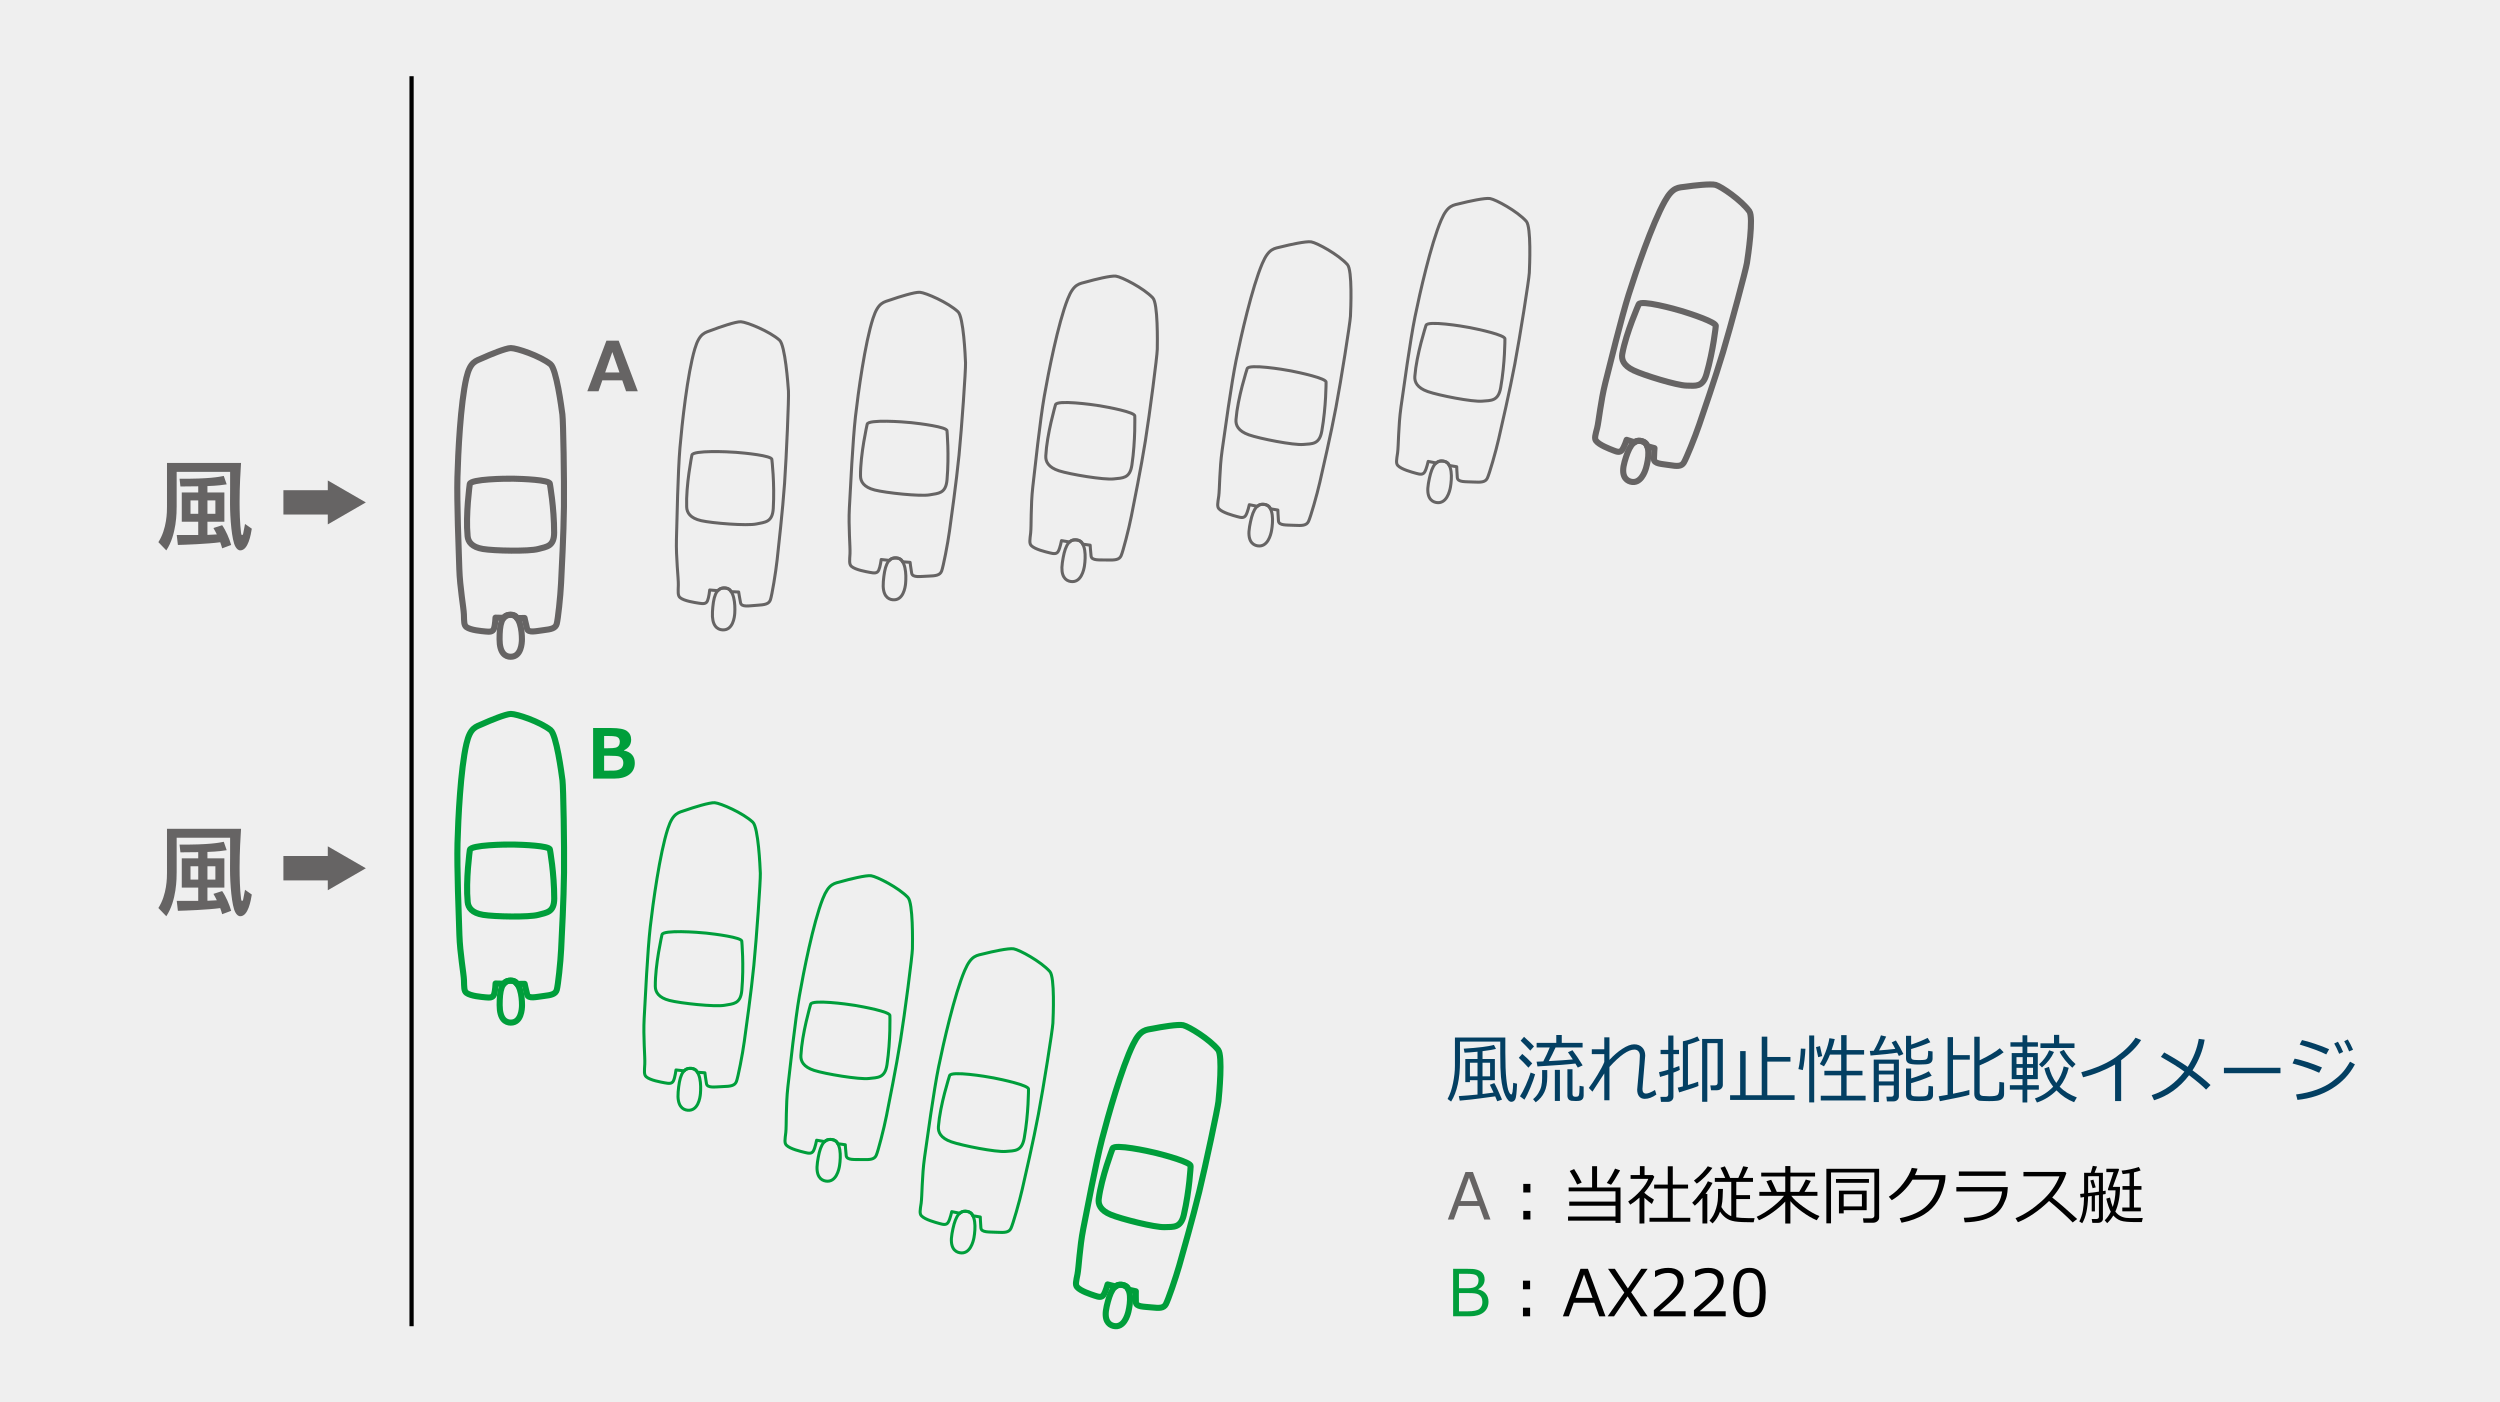 <?xml version="1.0" encoding="utf-8"?>
<!-- Generator: Adobe Illustrator 25.2.0, SVG Export Plug-In . SVG Version: 6.00 Build 0)  -->
<svg version="1.1" id="レイヤー_1" xmlns="http://www.w3.org/2000/svg" xmlns:xlink="http://www.w3.org/1999/xlink" x="0px"
	 y="0px" width="232.441px" height="130.395px" viewBox="0 0 232.441 130.395" style="enable-background:new 0 0 232.441 130.395;"
	 xml:space="preserve">
<style type="text/css">
	.st0{fill:#EFEFEF;}
	.st1{fill:#666464;}
	.st2{fill:#009E3B;}
	.st3{fill:#033F62;}
	.st4{fill:none;stroke:#009E3B;stroke-width:0.567;stroke-linecap:round;stroke-linejoin:round;}
	.st5{fill:none;stroke:#009E3B;stroke-width:0.283;stroke-linecap:round;stroke-linejoin:round;}
	.st6{fill:none;stroke:#666464;stroke-width:0.567;stroke-linecap:round;stroke-linejoin:round;}
	.st7{fill:none;stroke:#666464;stroke-width:0.283;stroke-linecap:round;stroke-linejoin:round;}
	.st8{fill:none;stroke:#000000;stroke-width:0.393;}
</style>
<rect class="st0" width="232.441" height="130.395"/>
<g>
	<path class="st1" d="M137.995,113.385l-0.454-1.26h-1.916l-0.454,1.26h-0.554l1.635-4.415h0.694l1.632,4.415H137.995z
		 M137.377,111.671l-0.794-2.177l-0.791,2.177H137.377z"/>
	<path d="M142.293,110.874h-0.665v-0.8h0.665V110.874z M142.293,113.385h-0.665v-0.8h0.665V113.385z"/>
	<path d="M145.791,113.493v-0.387h4.412v-1.002h-4.301v-0.381h4.301v-0.955h-4.356v-0.36h2.18v-1.978h0.463v1.978h2.18v3.293h-0.466
		v-0.208H145.791z M146.635,110.133c-0.154-0.355-0.383-0.775-0.686-1.26l0.41-0.179c0.25,0.387,0.485,0.805,0.706,1.254
		L146.635,110.133z M149.793,110.156l-0.404-0.164c0.289-0.391,0.547-0.837,0.773-1.339l0.469,0.164
		C150.268,109.462,149.988,109.908,149.793,110.156z"/>
	<path d="M152.433,113.757v-2.411c-0.285,0.264-0.57,0.483-0.855,0.659l-0.196-0.293c0.412-0.277,0.796-0.614,1.151-1.011
		s0.596-0.762,0.721-1.096h-1.646v-0.354h0.864v-0.826h0.434v0.826h0.765l0.141,0.158c-0.186,0.494-0.493,0.985-0.923,1.474v0.023
		c0.236,0.213,0.532,0.424,0.888,0.633l-0.19,0.404c-0.248-0.178-0.48-0.369-0.697-0.574v2.388H152.433z M153.364,113.59v-0.366
		h1.699v-2.719h-1.266v-0.366h1.266v-1.702h0.466v1.702h1.421v0.366h-1.421v2.719h1.629v0.366H153.364z"/>
	<path d="M158.286,113.757v-2.388c-0.264,0.318-0.5,0.563-0.709,0.732l-0.246-0.275c0.248-0.234,0.52-0.552,0.814-0.954
		c0.295-0.4,0.511-0.748,0.647-1.041l0.431,0.149c-0.143,0.297-0.36,0.64-0.653,1.028h0.17v2.748H158.286z M157.759,110.048
		l-0.264-0.281c0.293-0.221,0.556-0.458,0.788-0.712s0.398-0.46,0.498-0.618l0.428,0.146c-0.17,0.26-0.396,0.531-0.68,0.816
		C158.246,109.683,157.989,109.899,157.759,110.048z M160.047,112.23c0.248,0.42,0.555,0.701,0.92,0.844v-3.188h-1.529v-0.366h0.967
		c-0.162-0.379-0.31-0.693-0.442-0.943l0.41-0.135c0.145,0.248,0.309,0.607,0.492,1.078h0.759c0.199-0.424,0.35-0.785,0.451-1.084
		l0.46,0.085c-0.15,0.344-0.311,0.677-0.48,0.999h0.932v0.366h-1.553v1.23h1.277v0.369h-1.277v1.702
		c0.131,0.02,0.286,0.035,0.466,0.047s0.378,0.019,0.596,0.021s0.431,0.003,0.638,0.003l-0.085,0.387
		c-0.834,0-1.42-0.028-1.756-0.083c-0.338-0.057-0.614-0.164-0.83-0.324s-0.396-0.355-0.54-0.586
		c-0.154,0.428-0.385,0.793-0.691,1.096l-0.29-0.255c0.139-0.152,0.257-0.316,0.354-0.492s0.186-0.395,0.264-0.657
		s0.128-0.493,0.147-0.691c0.021-0.198,0.031-0.48,0.031-0.846v-0.264h0.454c-0.018,0.609-0.036,1.002-0.058,1.178
		C160.113,111.897,160.084,112.066,160.047,112.23z"/>
	<path d="M163.539,113.455l-0.208-0.322c0.518-0.238,1.019-0.551,1.503-0.939c0.484-0.387,0.831-0.726,1.04-1.015h-2.297v-0.366
		h1.119c-0.211-0.471-0.364-0.8-0.46-0.987l0.442-0.132c0.123,0.232,0.298,0.605,0.524,1.119h0.785v-1.427h-2.235v-0.354h2.235
		v-0.618h0.478v0.618h2.294v0.354h-2.294v1.427h0.82c0.271-0.451,0.476-0.833,0.612-1.146l0.463,0.129
		c-0.156,0.307-0.351,0.646-0.583,1.017h1.201v0.366h-2.432c0.199,0.291,0.582,0.64,1.148,1.046s1.058,0.687,1.474,0.841
		l-0.258,0.39c-0.441-0.189-0.898-0.456-1.369-0.801c-0.473-0.345-0.831-0.672-1.077-0.98v2.083h-0.478v-2.039
		c-0.313,0.332-0.693,0.66-1.141,0.983C164.398,113.024,163.963,113.275,163.539,113.455z"/>
	<path d="M174.13,113.687h-0.864l-0.053-0.41h0.776c0.078,0,0.145-0.023,0.199-0.07s0.082-0.099,0.082-0.155v-4.04h-4.028v4.731
		h-0.434v-5.074h4.907v4.547c0,0.129-0.057,0.239-0.169,0.332S174.296,113.687,174.13,113.687z M170.702,109.972v-0.354h3.067v0.354
		H170.702z M171.42,112.518v0.299h-0.442v-2.112h2.578v1.813H171.42z M171.42,112.169h1.693v-1.128h-1.693V112.169z"/>
	<path d="M178.287,108.656c-0.057,0.186-0.138,0.386-0.243,0.601h2.842l-0.023,0.407c-0.006,0.117-0.056,0.345-0.149,0.683
		c-0.061,0.217-0.136,0.435-0.225,0.653s-0.205,0.445-0.35,0.68s-0.319,0.455-0.523,0.662s-0.441,0.396-0.713,0.566
		c-0.271,0.172-0.586,0.323-0.941,0.456c-0.357,0.133-0.744,0.24-1.162,0.322l-0.173-0.422c1.127-0.219,1.985-0.622,2.573-1.21
		c0.59-0.588,0.959-1.378,1.109-2.37h-2.496c-0.23,0.379-0.517,0.738-0.857,1.076c-0.341,0.34-0.696,0.616-1.067,0.831l-0.275-0.325
		c0.518-0.328,0.969-0.746,1.354-1.256c0.385-0.508,0.646-0.983,0.782-1.425L178.287,108.656z"/>
	<path d="M186.681,110.367c-0.021,0.352-0.053,0.624-0.094,0.817s-0.146,0.464-0.315,0.81c-0.169,0.348-0.412,0.639-0.73,0.877
		c-0.318,0.236-0.715,0.422-1.189,0.553c-0.475,0.133-1.034,0.207-1.679,0.225l-0.085-0.425c1.111-0.025,1.956-0.236,2.535-0.634
		s0.921-1.001,1.024-1.81h-4.254v-0.413H186.681z M186.479,109.33h-4.351v-0.41h4.351V109.33z"/>
	<path d="M193.126,113.338l-0.416,0.322c-0.535-0.551-1.267-1.217-2.194-1.998c-0.971,0.934-1.937,1.592-2.897,1.975l-0.223-0.372
		c0.805-0.328,1.605-0.849,2.403-1.56c0.798-0.712,1.357-1.49,1.678-2.334h-3.343v-0.407h3.87l0.12,0.108
		c-0.273,0.828-0.712,1.584-1.315,2.268C191.406,111.807,192.179,112.473,193.126,113.338z"/>
	<path d="M194.48,112.629v-1.43l-0.337,0.044c-0.029,1.117-0.211,1.946-0.545,2.487l-0.27-0.164
		c0.152-0.305,0.261-0.632,0.326-0.981s0.104-0.779,0.116-1.289c-0.109,0.016-0.218,0.032-0.325,0.05l-0.044-0.337l0.372-0.041
		v-1.925h0.621c0.061-0.191,0.123-0.407,0.188-0.647l0.393,0.062c-0.045,0.129-0.122,0.324-0.231,0.586h0.776v1.699l0.255-0.041
		v0.313c-0.057,0.01-0.142,0.023-0.255,0.041v2.265c0,0.111-0.043,0.201-0.127,0.271c-0.086,0.068-0.192,0.104-0.321,0.104h-0.533
		l-0.059-0.36h0.457c0.057,0,0.106-0.018,0.149-0.053s0.064-0.079,0.064-0.132v-2.042l-0.372,0.05v1.471H194.48z M195.15,110.795
		v-1.438h-1.002v1.567L195.15,110.795z M194.564,110.476l-0.208-0.721l0.281-0.076l0.214,0.718L194.564,110.476z M199.141,113.622
		l-0.501,0.003c-0.725,0.004-1.215-0.041-1.471-0.135s-0.482-0.253-0.68-0.478c-0.16,0.271-0.351,0.509-0.571,0.712l-0.229-0.264
		c0.223-0.211,0.411-0.476,0.565-0.794c-0.158-0.299-0.298-0.705-0.419-1.219l0.343-0.103c0.078,0.365,0.164,0.658,0.258,0.879
		c0.16-0.467,0.246-0.982,0.258-1.547h-0.668l-0.044-0.091l0.527-1.605h-0.668v-0.316h1.128l0.056,0.079l-0.583,1.608h0.668v0.032
		c0,0.875-0.145,1.631-0.434,2.268c0.082,0.111,0.175,0.207,0.276,0.287c0.104,0.08,0.217,0.145,0.342,0.195
		c0.125,0.049,0.249,0.082,0.373,0.098s0.346,0.023,0.664,0.023c0.283,0,0.582-0.003,0.896-0.009L199.141,113.622z M197.324,112.623
		v-0.349h0.674v-1.658h-0.656v-0.337h0.656v-1.195c-0.207,0.035-0.419,0.063-0.636,0.082l-0.105-0.325
		c0.217-0.012,0.486-0.053,0.809-0.123s0.587-0.144,0.794-0.22l0.167,0.325c-0.17,0.064-0.376,0.124-0.618,0.179v1.277h0.697v0.337
		h-0.697v1.658h0.642v0.349H197.324z"/>
	<path class="st2" d="M135.106,122.385v-4.415h1.301c0.199,0,0.368,0.004,0.509,0.012c0.139,0.008,0.282,0.033,0.43,0.076
		s0.274,0.108,0.38,0.194c0.105,0.088,0.184,0.189,0.234,0.307s0.076,0.251,0.076,0.401c0,0.391-0.197,0.691-0.592,0.902v0.023
		c0.299,0.063,0.532,0.194,0.7,0.394c0.168,0.201,0.252,0.449,0.252,0.746c0,0.42-0.15,0.752-0.453,0.994
		c-0.301,0.244-0.731,0.365-1.29,0.365H135.106z M135.651,118.433v1.342h0.788c0.381,0,0.647-0.062,0.8-0.185
		s0.229-0.313,0.229-0.568c0-0.178-0.061-0.32-0.182-0.428s-0.426-0.161-0.914-0.161H135.651z M135.651,120.226v1.696h0.794
		c0.561,0,0.931-0.078,1.111-0.232c0.181-0.156,0.271-0.365,0.271-0.629c0-0.172-0.033-0.318-0.1-0.441
		c-0.066-0.121-0.171-0.218-0.313-0.288s-0.416-0.105-0.824-0.105H135.651z"/>
	<path d="M142.264,119.874h-0.665v-0.8h0.665V119.874z M142.264,122.385h-0.665v-0.8h0.665V122.385z"/>
	<path d="M148.689,122.385l-0.454-1.26h-1.916l-0.454,1.26h-0.554l1.635-4.415h0.694l1.632,4.415H148.689z M148.07,120.671
		l-0.794-2.177l-0.791,2.177H148.07z"/>
	<path d="M153.191,117.97l-1.532,2.183l1.529,2.232h-0.636l-1.225-1.849l-1.257,1.849h-0.595l1.547-2.206l-1.512-2.209h0.633
		l1.21,1.825l1.239-1.825H153.191z"/>
	<path d="M156.722,122.385h-2.953v-0.571c0.313-0.27,0.664-0.583,1.053-0.94c0.391-0.357,0.68-0.672,0.869-0.943
		s0.284-0.543,0.284-0.814c0-0.24-0.08-0.428-0.239-0.563s-0.375-0.202-0.648-0.202c-0.4,0-0.794,0.127-1.181,0.381h-0.029v-0.571
		c0.395-0.188,0.803-0.281,1.225-0.281c0.445,0,0.796,0.108,1.052,0.324s0.384,0.51,0.384,0.883c0,0.199-0.033,0.39-0.099,0.571
		s-0.167,0.358-0.306,0.53s-0.305,0.354-0.498,0.548s-0.638,0.586-1.333,1.178h2.42V122.385z"/>
	<path d="M160.448,122.385h-2.953v-0.571c0.313-0.27,0.664-0.583,1.053-0.94c0.391-0.357,0.68-0.672,0.869-0.943
		s0.284-0.543,0.284-0.814c0-0.24-0.08-0.428-0.239-0.563s-0.375-0.202-0.648-0.202c-0.4,0-0.794,0.127-1.181,0.381h-0.029v-0.571
		c0.395-0.188,0.803-0.281,1.225-0.281c0.445,0,0.796,0.108,1.052,0.324s0.384,0.51,0.384,0.883c0,0.199-0.033,0.39-0.099,0.571
		s-0.167,0.358-0.306,0.53s-0.305,0.354-0.498,0.548s-0.638,0.586-1.333,1.178h2.42V122.385z"/>
	<path d="M162.66,122.476c-0.52,0-0.901-0.186-1.146-0.557s-0.366-0.95-0.366-1.737s0.122-1.367,0.368-1.74
		c0.244-0.373,0.626-0.56,1.144-0.56c0.514,0,0.894,0.188,1.14,0.562s0.369,0.951,0.369,1.732c0,0.789-0.122,1.369-0.366,1.742
		C163.559,122.289,163.178,122.476,162.66,122.476z M162.66,118.33c-0.334,0-0.576,0.133-0.727,0.396
		c-0.15,0.266-0.226,0.75-0.226,1.455c0,0.699,0.075,1.182,0.226,1.447s0.393,0.398,0.727,0.398s0.575-0.133,0.726-0.398
		c0.148-0.266,0.224-0.75,0.224-1.453c0-0.689-0.074-1.169-0.223-1.439S162.996,118.33,162.66,118.33z"/>
</g>
<g>
	<path class="st3" d="M139.488,97.959v-1.114h-3.744V98.7c0,1.594-0.274,2.833-0.823,3.719l-0.331-0.242
		c0.225-0.412,0.395-0.908,0.51-1.488c0.116-0.58,0.174-1.109,0.174-1.588v-2.635h4.686v1.363c0,1.08,0.031,1.911,0.094,2.493
		c0.063,0.583,0.138,0.968,0.226,1.157s0.165,0.283,0.23,0.283c0.055,0,0.096-0.084,0.122-0.254s0.046-0.446,0.059-0.829
		l0.359,0.079c-0.029,0.804-0.083,1.283-0.16,1.437c-0.077,0.154-0.194,0.237-0.352,0.248h-0.022c-0.095,0-0.188-0.048-0.281-0.142
		c-0.092-0.095-0.184-0.24-0.274-0.436c-0.092-0.196-0.172-0.432-0.24-0.706c-0.069-0.274-0.125-0.62-0.167-1.036
		S139.488,98.987,139.488,97.959z M135.722,102.334l-0.086-0.421c0.565-0.038,1.146-0.088,1.738-0.146v-1.336h-0.705v0.184h-0.43
		v-2.156h1.135v-0.674c-0.489,0.049-0.892,0.078-1.207,0.09l-0.073-0.373c1.346-0.084,2.281-0.201,2.807-0.349l0.188,0.369
		c-0.306,0.077-0.722,0.147-1.249,0.212v0.725h1.147v1.973h-1.147v1.285c0.44-0.049,0.782-0.093,1.026-0.134
		c-0.127-0.287-0.241-0.528-0.344-0.725l0.414-0.157c0.165,0.273,0.403,0.785,0.715,1.535l-0.445,0.156
		c-0.038-0.104-0.101-0.257-0.188-0.457c-0.506,0.061-1.003,0.129-1.49,0.201C137.124,102.194,136.523,102.261,135.722,102.334z
		 M137.374,98.807h-0.705v1.265h0.705V98.807z M138.544,98.807h-0.705v1.265h0.705V98.807z"/>
	<path class="st3" d="M142.107,99.269c-0.346-0.383-0.645-0.688-0.896-0.916l0.324-0.363c0.263,0.215,0.571,0.508,0.925,0.879
		L142.107,99.269z M141.735,102.245l-0.413-0.314c0.169-0.253,0.353-0.603,0.55-1.049c0.197-0.447,0.345-0.834,0.441-1.159
		l0.417,0.157c-0.098,0.357-0.243,0.77-0.438,1.237C142.1,101.585,141.913,101.96,141.735,102.245z M142.279,97.683
		c-0.24-0.273-0.539-0.582-0.896-0.924l0.317-0.361c0.456,0.412,0.765,0.709,0.925,0.892L142.279,97.683z M142.784,102.487
		l-0.244-0.293c0.192-0.15,0.356-0.336,0.49-0.558c0.135-0.222,0.228-0.438,0.277-0.653c0.05-0.214,0.074-0.467,0.074-0.758v-0.732
		h0.477v0.623c0,0.576-0.089,1.051-0.267,1.425S143.145,102.23,142.784,102.487z M143.49,98.684c0.25-0.479,0.449-0.91,0.598-1.296
		h-1.218v-0.427h1.828v-0.728h0.509v0.728h1.938v0.427h-2.515c-0.225,0.492-0.435,0.916-0.629,1.269
		c0.951-0.052,1.696-0.104,2.234-0.153c-0.17-0.268-0.32-0.49-0.451-0.67l0.42-0.188c0.279,0.36,0.595,0.829,0.947,1.408
		l-0.452,0.205c-0.065-0.114-0.141-0.239-0.226-0.376c-0.604,0.078-1.778,0.168-3.525,0.27l-0.079-0.44
		C142.97,98.708,143.177,98.7,143.49,98.684z M144.564,102.358v-2.885h0.471v2.885H144.564z M145.731,99.415h0.474v2.307
		c0,0.167,0.085,0.25,0.257,0.25c0.114,0,0.192-0.01,0.232-0.027s0.072-0.051,0.095-0.096c0.023-0.045,0.042-0.139,0.055-0.28
		s0.019-0.347,0.019-0.615l0.379,0.068v0.831c0,0.123-0.026,0.225-0.078,0.304s-0.125,0.135-0.218,0.166
		c-0.094,0.03-0.236,0.046-0.429,0.046c-0.168,0-0.307-0.008-0.417-0.023c-0.11-0.017-0.199-0.066-0.267-0.149
		c-0.068-0.083-0.102-0.197-0.102-0.343V99.415z"/>
	<path class="st3" d="M149.16,99.802c-0.239,0.385-0.605,0.951-1.1,1.698l-0.334-0.349c0.233-0.303,0.501-0.705,0.803-1.207
		c0.303-0.501,0.513-0.9,0.631-1.199v-0.738H148V97.56h1.16v-1.111h0.48v2.099c0.382-0.415,0.782-0.76,1.203-1.036
		c0.421-0.275,0.787-0.414,1.099-0.416c0.301,0,0.546,0.094,0.735,0.281c0.189,0.188,0.286,0.436,0.288,0.744
		c0,0.027-0.001,0.055-0.004,0.085l-0.188,2.235c-0.042,0.508-0.063,0.777-0.063,0.807c0,0.285,0.111,0.428,0.334,0.428
		c0.181,0,0.457-0.112,0.83-0.336l0.13,0.428c-0.373,0.267-0.732,0.4-1.077,0.4c-0.228,0-0.402-0.076-0.524-0.228
		c-0.123-0.151-0.185-0.36-0.185-0.628c0-0.077,0.05-0.619,0.149-1.627c0.057-0.594,0.091-1.107,0.102-1.541
		c0-0.162-0.046-0.295-0.137-0.4c-0.091-0.104-0.214-0.156-0.369-0.156c-0.572,0-1.347,0.539-2.323,1.616v3.097h-0.48V99.802z"/>
	<path class="st3" d="M155.042,102.45h-0.61l-0.054-0.465h0.482c0.166,0,0.248-0.078,0.248-0.232v-1.855
		c-0.312,0.102-0.565,0.18-0.763,0.232l-0.096-0.441c0.199-0.041,0.485-0.117,0.858-0.229v-1.449h-0.712v-0.4h0.712v-1.33h0.483
		v1.33h0.519v0.4h-0.519v1.295c0.252-0.084,0.432-0.149,0.537-0.195l0.055,0.363c-0.13,0.072-0.327,0.158-0.592,0.256v2.229
		c0,0.152-0.052,0.273-0.154,0.36C155.335,102.406,155.203,102.45,155.042,102.45z M156.116,101.571l-0.124-0.447
		c0.119-0.023,0.277-0.061,0.477-0.113v-4.193c0.483-0.1,0.933-0.25,1.349-0.451l0.219,0.379c-0.341,0.135-0.707,0.26-1.097,0.373
		v3.76c0.424-0.123,0.738-0.225,0.944-0.305l0.032,0.394C157.748,101.054,157.148,101.255,156.116,101.571z M159.651,101.366h-0.566
		l-0.066-0.451h0.433c0.163,0,0.244-0.082,0.244-0.249v-3.678h-0.956v5.455h-0.483v-5.849h1.926v4.27
		c0,0.144-0.052,0.264-0.155,0.359C159.922,101.319,159.797,101.366,159.651,101.366z"/>
	<path class="st3" d="M160.858,102.266v-0.435h0.935v-4.104h0.512v4.104h1.494v-5.447h0.519v1.89h2.151v0.431h-2.151v3.127h2.536
		v0.435H160.858z"/>
	<path class="st3" d="M167.62,99.493l-0.41-0.092c0.12-0.502,0.195-1.137,0.226-1.907l0.426,0.017
		c-0.009,0.263-0.038,0.607-0.088,1.034C167.724,98.973,167.673,99.288,167.62,99.493z M168.211,102.495v-6.221h0.467v6.221H168.211
		z M169.05,98.294l-0.206-0.939l0.372-0.093l0.206,0.927L169.05,98.294z M169.288,102.317v-0.438h1.898v-1.9h-1.562v-0.421h1.562
		v-1.507h-1.043c-0.159,0.407-0.345,0.771-0.557,1.094l-0.384-0.216c0.184-0.29,0.364-0.669,0.54-1.138
		c0.176-0.47,0.291-0.891,0.347-1.262l0.499,0.078c-0.063,0.309-0.161,0.648-0.293,1.022h0.891v-1.384h0.505v1.384h1.628v0.421
		h-1.628v1.507h1.476v0.421h-1.476v1.9h1.768v0.438H169.288z"/>
	<path class="st3" d="M173.913,98.14l-0.061-0.43l0.362-0.014c0.316-0.552,0.539-1.03,0.668-1.436l0.489,0.115
		c-0.167,0.391-0.39,0.82-0.667,1.289c0.593-0.043,1.098-0.092,1.513-0.144c-0.129-0.251-0.24-0.45-0.334-0.599l0.392-0.184
		c0.256,0.407,0.489,0.829,0.699,1.264l-0.426,0.178l-0.149-0.304C175.802,97.966,174.973,98.054,173.913,98.14z M176.078,100.923
		h-1.39v1.541h-0.477v-3.947h2.343v3.407c0,0.134-0.046,0.248-0.138,0.34c-0.093,0.093-0.212,0.139-0.358,0.139h-0.619l-0.051-0.438
		h0.457c0.155,0,0.232-0.079,0.232-0.235V100.923z M176.078,99.538v-0.636h-1.39v0.636H176.078z M174.689,100.543h1.39V99.9h-1.39
		V100.543z M177.213,96.305h0.477v0.82c0.57-0.187,1.082-0.396,1.535-0.629l0.251,0.407c-0.555,0.238-1.15,0.449-1.786,0.632v0.731
		c0,0.116,0.04,0.195,0.121,0.236c0.08,0.041,0.281,0.061,0.604,0.061c0.252,0,0.439-0.011,0.562-0.033
		c0.122-0.023,0.201-0.088,0.24-0.193c0.038-0.106,0.057-0.317,0.057-0.635l0.41,0.059v0.67c0,0.16-0.054,0.283-0.16,0.373
		c-0.107,0.088-0.28,0.14-0.519,0.153s-0.444,0.021-0.618,0.021c-0.489,0-0.808-0.043-0.954-0.13
		c-0.146-0.087-0.219-0.232-0.219-0.438V96.305z M177.213,99.347h0.477v0.92c0.725-0.215,1.271-0.436,1.641-0.664l0.273,0.414
		c-0.592,0.271-1.229,0.5-1.914,0.688v0.939c0,0.119,0.04,0.199,0.119,0.241c0.08,0.042,0.278,0.063,0.597,0.063
		c0.362,0,0.588-0.019,0.678-0.055c0.091-0.037,0.149-0.113,0.179-0.231c0.028-0.117,0.043-0.351,0.043-0.702l0.419,0.055v0.8
		c0,0.191-0.077,0.333-0.231,0.424c-0.155,0.091-0.538,0.137-1.151,0.137c-0.506,0-0.82-0.049-0.943-0.147
		c-0.123-0.098-0.185-0.242-0.185-0.434V99.347z"/>
	<path class="st3" d="M180.363,102.386l-0.111-0.455c0.21-0.029,0.486-0.076,0.83-0.141v-5.359h0.502v1.672h1.561v0.42h-1.561v3.169
		c0.717-0.144,1.224-0.263,1.522-0.355v0.451C182.847,101.886,181.932,102.085,180.363,102.386z M183.564,96.39h0.499v2.191
		c0.856-0.417,1.48-0.791,1.872-1.121l0.356,0.379c-0.5,0.386-1.243,0.791-2.229,1.217v2.554c0,0.173,0.103,0.27,0.309,0.289
		c0.205,0.019,0.4,0.028,0.585,0.028c0.176,0,0.334-0.01,0.474-0.028c0.14-0.02,0.239-0.054,0.299-0.104s0.102-0.141,0.127-0.27
		c0.025-0.131,0.038-0.44,0.038-0.93l0.438,0.058v1.063c0,0.184-0.056,0.328-0.167,0.434s-0.271,0.169-0.479,0.193
		c-0.207,0.023-0.454,0.035-0.74,0.035c-0.165,0-0.329-0.004-0.492-0.012c-0.164-0.008-0.291-0.016-0.382-0.021
		c-0.091-0.008-0.177-0.039-0.258-0.096c-0.08-0.058-0.143-0.131-0.186-0.219c-0.044-0.09-0.065-0.194-0.065-0.314V96.39z"/>
	<path class="st3" d="M186.87,101.315v-0.414h1.176v-0.57h-1.004v-2.42h1.004v-0.595h-1.122v-0.407h1.122v-0.656h0.445v0.656h0.988
		v0.407h-0.988v0.595h0.976v2.42h-0.976v0.57h1.074v0.414h-1.074v1.186h-0.445v-1.186H186.87z M187.487,98.93h0.571v-0.643h-0.571
		V98.93z M188.059,99.282h-0.571v0.67h0.571V99.282z M188.463,98.93h0.56v-0.643h-0.56V98.93z M189.023,99.282h-0.56v0.67h0.56
		V99.282z M191.203,101.38c-0.518,0.522-1.122,0.898-1.815,1.129l-0.188-0.38c0.638-0.212,1.204-0.575,1.697-1.091
		c-0.379-0.469-0.652-1.033-0.82-1.691l0.427-0.157c0.14,0.585,0.367,1.086,0.683,1.501c0.34-0.461,0.569-0.974,0.69-1.539
		l0.464,0.123c-0.154,0.661-0.436,1.252-0.843,1.771c0.424,0.419,0.957,0.749,1.6,0.99l-0.258,0.445
		C192.238,102.249,191.692,101.882,191.203,101.38z M189.858,99.244l-0.28-0.276c0.422-0.372,0.739-0.811,0.951-1.316l0.444,0.157
		C190.736,98.337,190.364,98.815,189.858,99.244z M189.712,97.439v-0.431h1.262V96.22h0.483v0.789h1.421v0.431H189.712z
		 M192.675,99.274c-0.219-0.188-0.444-0.428-0.678-0.717c-0.232-0.29-0.399-0.544-0.499-0.763l0.392-0.185
		c0.292,0.502,0.655,0.943,1.09,1.326L192.675,99.274z"/>
	<path class="st3" d="M197.217,102.375h-0.566v-3.404c-0.93,0.53-1.922,0.929-2.975,1.192l-0.169-0.468
		c1.376-0.38,2.461-0.858,3.255-1.433c0.795-0.574,1.392-1.168,1.79-1.78l0.521,0.219c-0.386,0.62-1.005,1.244-1.856,1.873V102.375z
		"/>
	<path class="st3" d="M204.982,96.663c-0.166,0.996-0.542,1.947-1.129,2.854c0.645,0.472,1.203,0.927,1.675,1.367l-0.416,0.427
		c-0.295-0.314-0.821-0.761-1.58-1.34c-0.884,1.158-1.969,1.934-3.255,2.328l-0.223-0.475c1.17-0.365,2.185-1.094,3.042-2.188
		c-0.487-0.365-1.215-0.822-2.184-1.371l0.306-0.414c0.858,0.477,1.588,0.924,2.189,1.344c0.521-0.809,0.864-1.678,1.027-2.607
		L204.982,96.663z"/>
	<path class="st3" d="M212.03,99.784h-5.258v-0.506h5.258V99.784z"/>
	<path class="st3" d="M215.889,99.247l-0.261,0.496c-0.659-0.308-1.484-0.598-2.477-0.868l0.197-0.448
		C214.065,98.573,214.912,98.847,215.889,99.247z M218.953,98.96c-0.492,0.93-1.202,1.682-2.132,2.256
		c-0.929,0.574-2,0.924-3.212,1.05l-0.13-0.506c0.721-0.096,1.36-0.246,1.92-0.451s1.028-0.447,1.408-0.727
		c0.379-0.278,0.688-0.544,0.925-0.794c0.237-0.251,0.492-0.609,0.766-1.074L218.953,98.96z M216.553,97.552l-0.267,0.486
		c-0.527-0.273-1.351-0.58-2.47-0.92l0.216-0.417c0.299,0.063,0.695,0.178,1.19,0.342S216.161,97.377,216.553,97.552z
		 M217.854,97.806l-0.366,0.174c-0.152-0.371-0.306-0.69-0.461-0.957l0.347-0.168C217.556,97.158,217.716,97.475,217.854,97.806z
		 M218.778,97.597l-0.365,0.16c-0.145-0.361-0.296-0.678-0.455-0.946l0.331-0.167C218.46,96.928,218.623,97.245,218.778,97.597z"/>
</g>
<g>
	<path class="st4" d="M48.075,91.481c0.313,0.003,0.576,0.001,0.705-0.008c0,0,0.115,0.551,0.23,0.986
		c0.117,0.436,0.813,0.232,1.539,0.146c0.725-0.087,1.102-0.174,1.219-0.581c0.117-0.406,0.35-2.583,0.406-3.773
		c0.058-1.189,0.238-4.585,0.268-7.11c0.029-2.525-0.064-7.953-0.145-8.591c-0.084-0.64-0.559-4.237-1.109-4.673
		c-0.99-0.781-3.139-1.498-3.686-1.498c-0.461,0-1.975,0.627-2.613,0.917c-0.639,0.29-1.162,0.319-1.52,1.857
		c-0.549,2.367-0.774,7.024-0.832,9.259c-0.059,2.235,0.117,6.763,0.176,8.504c0.057,1.742,0.404,3.6,0.426,4.237
		c0.021,0.64,0,0.988,0.23,1.162c0.395,0.296,1.402,0.377,1.781,0.414c0.377,0.037,0.668,0.05,0.783-0.27
		c0.117-0.318,0.145-1.016,0.145-1.016s0.336,0.009,0.771,0.018c0,0,0.145-0.286,0.637-0.286
		C47.978,91.176,48.075,91.481,48.075,91.481z"/>
	<path class="st4" d="M47.487,95.079c-0.479,0-1.031-0.319-1.031-1.625c0-1.307,0.145-2.278,1.031-2.278
		c0.885,0,1.047,1.465,1.047,2.278C48.534,93.833,48.458,95.079,47.487,95.079z"/>
	<path class="st4" d="M51.13,78.993c0,0,0.4,2.192,0.4,4.539c0,1.301-0.699,1.313-1.475,1.526c-0.869,0.239-4.096,0.174-5.141,0
		c-1.045-0.173-1.379-0.67-1.43-1.189c-0.197-2.002,0.201-4.847,0.201-4.847c0.068-0.469,3.33-0.514,4.074-0.499
		C48.534,78.539,51.13,78.631,51.13,78.993z"/>
</g>
<g>
	<path class="st5" d="M64.838,99.692c0.311,0.029,0.572,0.051,0.701,0.053c0,0,0.066,0.559,0.145,1.003
		c0.078,0.444,0.789,0.303,1.52,0.279c0.73-0.023,1.113-0.077,1.266-0.473c0.152-0.395,0.572-2.543,0.732-3.724
		c0.162-1.18,0.639-4.547,0.887-7.06c0.25-2.514,0.629-7.929,0.605-8.571c-0.027-0.645-0.186-4.27-0.697-4.752
		c-0.918-0.864-2.996-1.766-3.541-1.813c-0.459-0.04-2.021,0.453-2.684,0.686c-0.66,0.233-1.186,0.217-1.676,1.718
		c-0.754,2.31-1.383,6.93-1.637,9.15c-0.252,2.222-0.471,6.747-0.566,8.487c-0.094,1.74,0.092,3.621,0.057,4.258
		c-0.035,0.64-0.086,0.985,0.129,1.178c0.365,0.329,1.363,0.498,1.738,0.568c0.371,0.069,0.66,0.107,0.803-0.2
		c0.144-0.308,0.232-0.999,0.232-0.999s0.334,0.037,0.768,0.084c0,0,0.17-0.272,0.658-0.229
		C64.768,99.379,64.838,99.692,64.838,99.692z"/>
	<path class="st5" d="M63.938,103.225c-0.477-0.042-0.998-0.408-0.885-1.709c0.113-1.301,0.342-2.257,1.225-2.18
		c0.881,0.077,0.916,1.551,0.844,2.361C65.088,102.074,64.906,103.31,63.938,103.225z"/>
	<path class="st5" d="M68.969,87.518c0,0,0.207,2.219,0.002,4.557c-0.113,1.296-0.811,1.247-1.6,1.392
		c-0.887,0.163-4.098-0.184-5.123-0.447c-1.025-0.264-1.314-0.788-1.32-1.31c-0.021-2.012,0.623-4.812,0.623-4.812
		c0.109-0.461,3.361-0.221,4.102-0.142C66.422,86.839,69,87.156,68.969,87.518z"/>
</g>
<g>
	<path class="st5" d="M90.448,113.036c0.309,0.058,0.566,0.102,0.695,0.115c0,0,0.018,0.563,0.057,1.012
		c0.039,0.448,0.76,0.369,1.49,0.41c0.729,0.04,1.115,0.021,1.301-0.36c0.186-0.38,0.793-2.483,1.055-3.646
		c0.264-1.161,1.031-4.474,1.498-6.955c0.469-2.482,1.318-7.844,1.35-8.485c0.029-0.645,0.188-4.271-0.281-4.795
		c-0.838-0.941-2.83-2.021-3.369-2.115c-0.453-0.08-2.053,0.274-2.732,0.449c-0.678,0.175-1.199,0.113-1.818,1.565
		c-0.953,2.236-1.98,6.783-2.428,8.974c-0.445,2.191-1.059,6.681-1.305,8.405c-0.244,1.726-0.225,3.615-0.314,4.247
		c-0.092,0.634-0.172,0.974,0.025,1.185c0.336,0.359,1.314,0.614,1.682,0.717c0.365,0.103,0.648,0.165,0.816-0.13
		c0.172-0.293,0.32-0.975,0.32-0.975s0.328,0.067,0.758,0.151c0,0,0.191-0.257,0.676-0.172
		C90.405,112.719,90.448,113.036,90.448,113.036z"/>
	<path class="st5" d="M89.245,116.478c-0.473-0.083-0.961-0.493-0.732-1.779c0.227-1.287,0.537-2.219,1.41-2.065
		c0.871,0.154,0.775,1.625,0.635,2.426C90.491,115.432,90.2,116.646,89.245,116.478z"/>
	<path class="st5" d="M95.626,101.269c0,0,0.012,2.229-0.395,4.539c-0.227,1.281-0.918,1.173-1.717,1.248
		c-0.898,0.084-4.064-0.541-5.064-0.893c-0.998-0.352-1.24-0.899-1.199-1.419c0.152-2.006,1.039-4.738,1.039-4.738
		c0.148-0.45,3.367,0.072,4.098,0.216C93.147,100.37,95.688,100.912,95.626,101.269z"/>
</g>
<g>
	<path class="st5" d="M77.895,106.338c0.31,0.049,0.568,0.086,0.697,0.096c0,0,0.033,0.563,0.085,1.011
		c0.052,0.446,0.771,0.348,1.502,0.368c0.729,0.02,1.115-0.011,1.29-0.396c0.175-0.386,0.723-2.506,0.952-3.676
		c0.23-1.168,0.904-4.5,1.302-6.994c0.398-2.494,1.098-7.878,1.11-8.519c0.012-0.645,0.068-4.274-0.416-4.785
		c-0.864-0.918-2.886-1.941-3.427-2.02c-0.456-0.066-2.045,0.332-2.719,0.525c-0.672,0.193-1.195,0.147-1.773,1.616
		c-0.891,2.263-1.789,6.836-2.175,9.038c-0.384,2.203-0.871,6.707-1.068,8.439c-0.195,1.73-0.122,3.619-0.194,4.254
		c-0.074,0.637-0.145,0.979,0.059,1.183c0.345,0.35,1.331,0.577,1.7,0.669c0.368,0.093,0.653,0.147,0.813-0.152
		c0.163-0.298,0.292-0.982,0.292-0.982s0.33,0.059,0.762,0.13c0,0,0.185-0.263,0.671-0.19
		C77.843,106.023,77.895,106.338,77.895,106.338z"/>
	<path class="st5" d="M76.788,109.813c-0.476-0.07-0.974-0.467-0.783-1.758c0.19-1.293,0.476-2.232,1.353-2.104
		c0.876,0.129,0.821,1.602,0.703,2.406C78.005,108.732,77.748,109.955,76.788,109.813z"/>
	<path class="st5" d="M82.739,94.43c0,0,0.074,2.228-0.267,4.549c-0.19,1.287-0.886,1.198-1.682,1.296
		c-0.896,0.109-4.078-0.427-5.088-0.751c-1.007-0.324-1.265-0.863-1.238-1.385c0.096-2.009,0.906-4.766,0.906-4.766
		c0.135-0.453,3.367-0.021,4.102,0.102C80.236,93.603,82.792,94.072,82.739,94.43z"/>
</g>
<g>
	<path class="st4" d="M104.917,119.906c0.305,0.074,0.561,0.132,0.688,0.152c0,0-0.012,0.563,0.004,1.013
		c0.014,0.451,0.738,0.408,1.467,0.487c0.725,0.078,1.111,0.079,1.318-0.291c0.203-0.37,0.92-2.438,1.244-3.586
		c0.324-1.146,1.261-4.414,1.858-6.868c0.596-2.454,1.727-7.764,1.791-8.402c0.064-0.643,0.41-4.255-0.029-4.804
		c-0.789-0.983-2.721-2.166-3.253-2.288c-0.447-0.104-2.064,0.166-2.752,0.306c-0.688,0.139-1.205,0.05-1.898,1.468
		c-1.068,2.184-2.334,6.67-2.895,8.834c-0.559,2.165-1.406,6.616-1.742,8.326c-0.336,1.71-0.414,3.598-0.537,4.225
		c-0.123,0.628-0.223,0.963-0.037,1.184c0.318,0.377,1.283,0.683,1.643,0.804c0.359,0.122,0.639,0.199,0.824-0.086
		c0.186-0.284,0.369-0.957,0.369-0.957s0.324,0.084,0.748,0.19c0,0,0.205-0.246,0.684-0.135
		C104.89,119.588,104.917,119.906,104.917,119.906z"/>
	<path class="st4" d="M103.532,123.28c-0.465-0.107-0.932-0.543-0.637-1.815c0.293-1.273,0.652-2.188,1.516-1.987
		c0.863,0.198,0.691,1.662,0.508,2.454C104.835,122.301,104.479,123.499,103.532,123.28z"/>
	<path class="st4" d="M110.701,108.426c0,0-0.104,2.227-0.63,4.513c-0.295,1.268-0.979,1.122-1.781,1.156
		c-0.9,0.037-4.029-0.753-5.01-1.157c-0.978-0.403-1.191-0.962-1.123-1.479c0.258-1.995,1.285-4.678,1.285-4.678
		c0.172-0.441,3.359,0.248,4.082,0.43C108.274,107.399,110.781,108.072,110.701,108.426z"/>
</g>
<g>
	<path class="st6" d="M48.067,57.466c0.313,0.003,0.576,0.001,0.705-0.008c0,0,0.115,0.551,0.23,0.986
		c0.117,0.436,0.813,0.232,1.539,0.146c0.725-0.087,1.102-0.174,1.219-0.581c0.117-0.406,0.35-2.583,0.406-3.773
		c0.059-1.189,0.238-4.585,0.268-7.11c0.029-2.525-0.064-7.953-0.145-8.591c-0.084-0.64-0.559-4.237-1.109-4.673
		c-0.99-0.781-3.139-1.498-3.685-1.498c-0.461,0-1.975,0.627-2.613,0.917c-0.639,0.29-1.162,0.319-1.52,1.857
		c-0.549,2.367-0.773,7.024-0.832,9.259c-0.059,2.235,0.117,6.763,0.176,8.504c0.057,1.742,0.404,3.6,0.426,4.237
		c0.021,0.64,0,0.988,0.23,1.162c0.395,0.296,1.402,0.377,1.781,0.414c0.377,0.037,0.668,0.05,0.783-0.27
		c0.117-0.318,0.145-1.016,0.145-1.016s0.336,0.009,0.771,0.017c0,0,0.145-0.286,0.637-0.286
		C47.97,57.16,48.067,57.466,48.067,57.466z"/>
	<path class="st6" d="M47.479,61.063c-0.479,0-1.031-0.319-1.031-1.625c0-1.307,0.145-2.278,1.031-2.278
		c0.885,0,1.047,1.465,1.047,2.278C48.526,59.817,48.45,61.063,47.479,61.063z"/>
	<path class="st6" d="M51.122,44.978c0,0,0.4,2.192,0.4,4.539c0,1.301-0.699,1.313-1.475,1.526c-0.869,0.239-4.096,0.174-5.141,0
		c-1.045-0.173-1.379-0.67-1.43-1.189c-0.197-2.002,0.201-4.847,0.201-4.847c0.068-0.469,3.33-0.514,4.074-0.499
		C48.526,44.523,51.122,44.615,51.122,44.978z"/>
</g>
<g>
	<path class="st7" d="M83.915,52.232c0.313,0.029,0.574,0.051,0.703,0.053c0,0,0.066,0.56,0.145,1.003
		c0.078,0.444,0.789,0.303,1.52,0.279c0.73-0.023,1.113-0.077,1.266-0.473c0.15-0.395,0.572-2.543,0.732-3.724
		c0.162-1.18,0.637-4.547,0.887-7.059c0.248-2.514,0.629-7.929,0.604-8.571c-0.025-0.645-0.186-4.27-0.697-4.752
		c-0.918-0.864-2.994-1.766-3.541-1.813c-0.459-0.04-2.021,0.453-2.682,0.687c-0.662,0.232-1.186,0.217-1.676,1.718
		c-0.754,2.31-1.383,6.93-1.637,9.15c-0.252,2.222-0.473,6.748-0.566,8.487c-0.094,1.74,0.09,3.621,0.057,4.258
		c-0.037,0.64-0.088,0.985,0.127,1.178c0.367,0.329,1.365,0.498,1.738,0.568c0.373,0.069,0.66,0.107,0.803-0.2
		c0.145-0.308,0.234-0.999,0.234-0.999s0.332,0.037,0.768,0.084c0,0,0.168-0.272,0.658-0.229
		C83.845,51.919,83.915,52.232,83.915,52.232z"/>
	<path class="st7" d="M83.015,55.765c-0.477-0.042-0.998-0.408-0.885-1.709c0.115-1.301,0.344-2.257,1.227-2.18
		c0.881,0.077,0.914,1.551,0.844,2.361C84.167,54.614,83.983,55.85,83.015,55.765z"/>
	<path class="st7" d="M88.048,40.058c0,0,0.207,2.219,0.002,4.557c-0.113,1.296-0.811,1.247-1.602,1.392
		c-0.887,0.163-4.096-0.184-5.121-0.447c-1.027-0.264-1.314-0.788-1.32-1.309c-0.021-2.012,0.621-4.812,0.621-4.812
		c0.109-0.461,3.363-0.221,4.104-0.142C85.499,39.379,88.079,39.696,88.048,40.058z"/>
</g>
<g>
	<path class="st7" d="M67.976,55.01c0.313,0.019,0.575,0.034,0.704,0.033c0,0,0.082,0.557,0.173,0.998
		c0.09,0.441,0.797,0.279,1.527,0.236c0.729-0.045,1.109-0.109,1.251-0.509c0.14-0.398,0.501-2.558,0.628-3.742
		c0.129-1.185,0.509-4.563,0.688-7.081c0.177-2.52,0.405-7.943,0.362-8.586c-0.044-0.643-0.306-4.262-0.83-4.73
		c-0.942-0.838-3.043-1.68-3.591-1.713c-0.46-0.027-2.008,0.51-2.661,0.762c-0.656,0.25-1.179,0.25-1.627,1.764
		c-0.688,2.33-1.188,6.967-1.38,9.193c-0.189,2.227-0.281,6.758-0.326,8.5c-0.045,1.742,0.191,3.617,0.176,4.254
		c-0.019,0.641-0.06,0.987,0.16,1.174c0.376,0.318,1.379,0.459,1.754,0.52c0.375,0.059,0.663,0.088,0.796-0.223
		c0.136-0.313,0.206-1.005,0.206-1.005s0.333,0.028,0.77,0.063c0,0,0.161-0.277,0.652-0.248
		C67.896,54.698,67.976,55.01,67.976,55.01z"/>
	<path class="st7" d="M67.175,58.564c-0.478-0.027-1.01-0.379-0.933-1.683c0.078-1.304,0.28-2.266,1.165-2.213
		c0.882,0.052,0.957,1.524,0.909,2.337C68.294,57.383,68.146,58.623,67.175,58.564z"/>
	<path class="st7" d="M71.765,42.723c0,0,0.27,2.213,0.13,4.555c-0.077,1.299-0.775,1.27-1.562,1.437
		c-0.882,0.188-4.1-0.069-5.132-0.304c-1.035-0.234-1.337-0.75-1.357-1.271c-0.078-2.01,0.486-4.826,0.486-4.826
		c0.097-0.465,3.355-0.316,4.098-0.258C69.197,42.116,71.785,42.361,71.765,42.723z"/>
</g>
<g>
	<path class="st7" d="M118.115,47.306c0.309,0.058,0.566,0.102,0.695,0.115c0,0,0.018,0.563,0.057,1.012
		c0.039,0.448,0.76,0.369,1.49,0.41c0.729,0.04,1.115,0.02,1.301-0.36c0.186-0.38,0.793-2.483,1.055-3.646
		c0.264-1.161,1.031-4.474,1.498-6.955c0.469-2.482,1.318-7.844,1.35-8.485c0.029-0.645,0.188-4.271-0.281-4.795
		c-0.838-0.941-2.83-2.021-3.369-2.115c-0.453-0.08-2.053,0.274-2.732,0.449c-0.678,0.175-1.199,0.113-1.818,1.565
		c-0.953,2.236-1.98,6.783-2.428,8.974c-0.445,2.191-1.059,6.681-1.305,8.405c-0.244,1.726-0.225,3.615-0.314,4.247
		c-0.092,0.634-0.172,0.974,0.025,1.185c0.336,0.359,1.314,0.614,1.682,0.717c0.365,0.103,0.648,0.165,0.816-0.13
		c0.172-0.293,0.32-0.975,0.32-0.975s0.328,0.067,0.758,0.151c0,0,0.191-0.257,0.676-0.172
		C118.072,46.988,118.115,47.306,118.115,47.306z"/>
	<path class="st7" d="M116.91,50.747c-0.471-0.083-0.959-0.493-0.73-1.779c0.227-1.287,0.537-2.219,1.41-2.065
		c0.871,0.154,0.775,1.625,0.635,2.426C118.158,49.701,117.867,50.916,116.91,50.747z"/>
	<path class="st7" d="M123.293,35.538c0,0,0.012,2.229-0.395,4.539c-0.227,1.281-0.918,1.173-1.717,1.247
		c-0.898,0.085-4.064-0.54-5.064-0.893c-0.998-0.352-1.24-0.898-1.199-1.419c0.152-2.006,1.039-4.738,1.039-4.738
		c0.148-0.45,3.367,0.072,4.098,0.216C120.814,34.64,123.355,35.182,123.293,35.538z"/>
</g>
<g>
	<path class="st7" d="M134.744,43.279c0.309,0.058,0.566,0.102,0.695,0.115c0,0,0.018,0.563,0.057,1.012
		c0.039,0.448,0.76,0.369,1.49,0.41c0.729,0.04,1.115,0.021,1.301-0.36c0.186-0.38,0.793-2.483,1.055-3.646
		c0.264-1.161,1.031-4.474,1.498-6.955c0.469-2.482,1.318-7.844,1.35-8.485c0.029-0.645,0.188-4.271-0.281-4.795
		c-0.838-0.941-2.83-2.02-3.369-2.115c-0.453-0.08-2.053,0.274-2.732,0.449c-0.678,0.175-1.199,0.113-1.818,1.566
		c-0.953,2.236-1.98,6.783-2.428,8.974c-0.445,2.191-1.059,6.681-1.305,8.405c-0.244,1.726-0.225,3.615-0.314,4.247
		c-0.092,0.634-0.172,0.974,0.025,1.185c0.336,0.359,1.314,0.614,1.682,0.717c0.365,0.103,0.648,0.165,0.816-0.13
		c0.172-0.293,0.32-0.975,0.32-0.975s0.328,0.067,0.758,0.151c0,0,0.191-0.257,0.676-0.172
		C134.701,42.962,134.744,43.279,134.744,43.279z"/>
	<path class="st7" d="M133.539,46.721c-0.471-0.083-0.959-0.493-0.73-1.779c0.227-1.287,0.537-2.219,1.41-2.065
		c0.871,0.154,0.775,1.625,0.635,2.426C134.787,45.675,134.496,46.89,133.539,46.721z"/>
	<path class="st7" d="M139.922,31.512c0,0,0.012,2.228-0.395,4.539c-0.227,1.281-0.918,1.173-1.717,1.247
		c-0.898,0.085-4.064-0.54-5.064-0.893c-0.998-0.351-1.24-0.898-1.199-1.419c0.152-2.006,1.039-4.738,1.039-4.738
		c0.148-0.45,3.367,0.072,4.098,0.216C137.443,30.613,139.984,31.155,139.922,31.512z"/>
</g>
<g>
	<path class="st7" d="M100.662,50.592c0.31,0.049,0.569,0.086,0.698,0.096c0,0,0.033,0.563,0.085,1.01
		c0.052,0.447,0.771,0.348,1.502,0.368c0.728,0.02,1.115-0.011,1.29-0.397c0.175-0.385,0.723-2.504,0.952-3.674
		c0.229-1.168,0.904-4.5,1.302-6.994c0.398-2.494,1.097-7.878,1.109-8.521c0.012-0.646,0.068-4.273-0.415-4.784
		c-0.864-0.918-2.886-1.942-3.427-2.021c-0.456-0.067-2.044,0.333-2.719,0.526c-0.673,0.193-1.196,0.147-1.773,1.615
		c-0.891,2.262-1.789,6.836-2.175,9.038c-0.384,2.203-0.871,6.708-1.068,8.438c-0.196,1.732-0.123,3.621-0.195,4.254
		c-0.074,0.637-0.145,0.979,0.059,1.185c0.346,0.35,1.332,0.577,1.701,0.669c0.368,0.092,0.652,0.146,0.813-0.152
		c0.163-0.298,0.293-0.983,0.293-0.983s0.33,0.058,0.762,0.13c0,0,0.185-0.262,0.671-0.191
		C100.61,50.275,100.662,50.592,100.662,50.592z"/>
	<path class="st7" d="M99.555,54.065c-0.474-0.069-0.973-0.466-0.78-1.758c0.189-1.292,0.475-2.233,1.352-2.104
		c0.875,0.131,0.82,1.603,0.702,2.408C100.772,52.985,100.517,54.207,99.555,54.065z"/>
	<path class="st7" d="M105.507,38.684c0,0,0.074,2.228-0.267,4.549c-0.19,1.287-0.885,1.197-1.681,1.294
		c-0.896,0.11-4.078-0.426-5.088-0.749c-1.007-0.324-1.265-0.863-1.238-1.385c0.096-2.01,0.905-4.766,0.905-4.766
		c0.136-0.455,3.368-0.023,4.103,0.1C103.004,37.855,105.56,38.326,105.507,38.684z"/>
</g>
<g>
	<path class="st6" d="M153.148,41.481c0.301,0.09,0.553,0.159,0.68,0.187c0,0-0.041,0.563-0.049,1.012
		c-0.01,0.451,0.717,0.448,1.438,0.563c0.721,0.116,1.107,0.137,1.332-0.222c0.225-0.359,1.049-2.387,1.43-3.516
		c0.385-1.127,1.492-4.342,2.219-6.761c0.723-2.42,2.129-7.663,2.227-8.3c0.098-0.636,0.633-4.225,0.223-4.797
		c-0.736-1.022-2.604-2.305-3.131-2.455c-0.441-0.126-2.068,0.059-2.762,0.163c-0.695,0.101-1.207-0.015-1.973,1.364
		c-1.182,2.126-2.68,6.54-3.354,8.67c-0.672,2.134-1.752,6.535-2.176,8.225c-0.424,1.689-0.602,3.571-0.756,4.191
		c-0.158,0.62-0.275,0.949-0.1,1.18c0.297,0.392,1.244,0.75,1.598,0.888c0.352,0.142,0.627,0.233,0.826-0.042
		c0.201-0.274,0.418-0.937,0.418-0.937s0.32,0.101,0.738,0.229c0,0,0.219-0.234,0.69-0.1
		C153.139,41.161,153.148,41.481,153.148,41.481z"/>
	<path class="st6" d="M151.592,44.777c-0.461-0.132-0.902-0.591-0.543-1.846c0.359-1.257,0.766-2.15,1.617-1.906
		c0.851,0.243,0.601,1.696,0.379,2.478C152.941,43.868,152.525,45.046,151.592,44.777z"/>
	<path class="st6" d="M159.527,30.318c0,0-0.221,2.218-0.867,4.475c-0.357,1.25-1.035,1.069-1.838,1.06
		c-0.9-0.009-3.984-0.961-4.941-1.417c-0.957-0.453-1.141-1.023-1.047-1.536c0.363-1.979,1.529-4.604,1.529-4.604
		c0.195-0.434,3.344,0.423,4.055,0.642C157.158,29.166,159.627,29.97,159.527,30.318z"/>
</g>
<line class="st8" x1="38.266" y1="7.086" x2="38.266" y2="123.307"/>
<g>
	<path class="st1" d="M59.3,36.38h-1.09l-0.355-1.021h-1.852l-0.355,1.021h-1.043l1.776-4.704h1.143L59.3,36.38z M57.595,34.629
		l-0.664-1.898l-0.665,1.898H57.595z"/>
</g>
<g>
	<path class="st2" d="M55.145,72.393v-4.704h1.692c0.716,0,1.202,0.094,1.459,0.282s0.386,0.454,0.386,0.798
		c0,0.453-0.223,0.783-0.668,0.989v0.025c0.672,0.142,1.008,0.529,1.008,1.164c0,0.443-0.166,0.795-0.498,1.055
		c-0.332,0.261-0.813,0.391-1.443,0.391H55.145z M56.169,68.428v1.14h0.387c0.318,0,0.544-0.017,0.678-0.052
		c0.133-0.034,0.231-0.1,0.296-0.196s0.097-0.218,0.097-0.363c0-0.117-0.028-0.217-0.085-0.3c-0.058-0.083-0.15-0.143-0.28-0.177
		c-0.129-0.034-0.389-0.052-0.78-0.052H56.169z M56.169,70.267v1.386h0.321c0.285,0,0.505-0.003,0.658-0.009
		c0.154-0.007,0.294-0.036,0.42-0.091c0.126-0.054,0.222-0.132,0.287-0.234c0.065-0.102,0.099-0.226,0.099-0.371
		c0-0.158-0.034-0.288-0.102-0.391c-0.067-0.102-0.165-0.176-0.293-0.222c-0.128-0.045-0.428-0.068-0.897-0.068H56.169z"/>
</g>
<polygon class="st1" points="30.477,79.59 26.35,79.59 26.35,81.857 30.477,81.857 30.477,82.772 34.014,80.729 30.477,78.687 "/>
<polygon class="st1" points="30.477,45.574 26.35,45.574 26.35,47.842 30.477,47.842 30.477,48.757 34.014,46.714 30.477,44.671 "/>
<g>
	<path class="st1" d="M15.524,77.059h6.887c-0.045,0.712-0.135,2.116-0.135,3.61c0,0.892,0.026,2.008,0.135,2.881
		c0.018,0.145,0.027,0.207,0.099,0.207c0.063,0,0.081-0.045,0.1-0.135c0.054-0.234,0.135-0.676,0.171-0.892l0.63,0.441
		c-0.09,0.558-0.333,2.017-1.071,2.017c-0.198,0-0.351-0.162-0.459-0.36c-0.333-0.585-0.495-2.629-0.495-3.997
		c0-0.414,0.018-2.476,0.009-2.944h-4.97v3.188c0,0.558,0,2.665-0.963,4.114l-0.738-0.766c0.802-1.26,0.802-2.836,0.802-3.313
		V77.059z M20.655,84.999c-0.036-0.135-0.081-0.297-0.18-0.567c-1.18,0.162-3.269,0.234-3.935,0.253l-0.107-0.928h1.998v-1.233
		h-1.53v-2.719h1.53v-0.576c-0.549,0.009-1.449,0.018-1.656,0.018l-0.081-0.72c2.755,0.018,3.673-0.171,4.114-0.261l0.27,0.783
		c-0.278,0.045-0.81,0.126-1.791,0.162v0.594h1.575v2.719h-1.575v1.225c0.261-0.009,0.675-0.036,0.873-0.045
		c-0.09-0.181-0.135-0.279-0.315-0.595l0.811-0.261c0.342,0.478,0.685,1.287,0.838,1.837L20.655,84.999z M17.712,80.543v1.242h0.72
		v-1.242H17.712z M19.287,80.543v1.242h0.738v-1.242H19.287z"/>
</g>
<g>
	<path class="st1" d="M15.524,43.043h6.887c-0.045,0.712-0.135,2.116-0.135,3.61c0,0.892,0.026,2.008,0.135,2.881
		c0.018,0.145,0.027,0.207,0.099,0.207c0.063,0,0.081-0.045,0.1-0.135c0.054-0.234,0.135-0.676,0.171-0.892l0.63,0.441
		c-0.09,0.558-0.333,2.017-1.071,2.017c-0.198,0-0.351-0.162-0.459-0.36c-0.333-0.585-0.495-2.629-0.495-3.997
		c0-0.414,0.018-2.476,0.009-2.944h-4.97v3.188c0,0.558,0,2.665-0.963,4.114l-0.738-0.766c0.802-1.26,0.802-2.836,0.802-3.313
		V43.043z M20.655,50.983c-0.036-0.135-0.081-0.297-0.18-0.567c-1.18,0.162-3.269,0.234-3.935,0.253l-0.107-0.928h1.998v-1.233
		h-1.53v-2.719h1.53v-0.576c-0.549,0.009-1.449,0.018-1.656,0.018l-0.081-0.72c2.755,0.018,3.673-0.171,4.114-0.261l0.27,0.783
		c-0.278,0.045-0.81,0.126-1.791,0.162v0.594h1.575v2.719h-1.575v1.225c0.261-0.009,0.675-0.036,0.873-0.045
		c-0.09-0.181-0.135-0.279-0.315-0.595l0.811-0.261c0.342,0.478,0.685,1.287,0.838,1.837L20.655,50.983z M17.712,46.527v1.242h0.72
		v-1.242H17.712z M19.287,46.527v1.242h0.738v-1.242H19.287z"/>
</g>
</svg>

